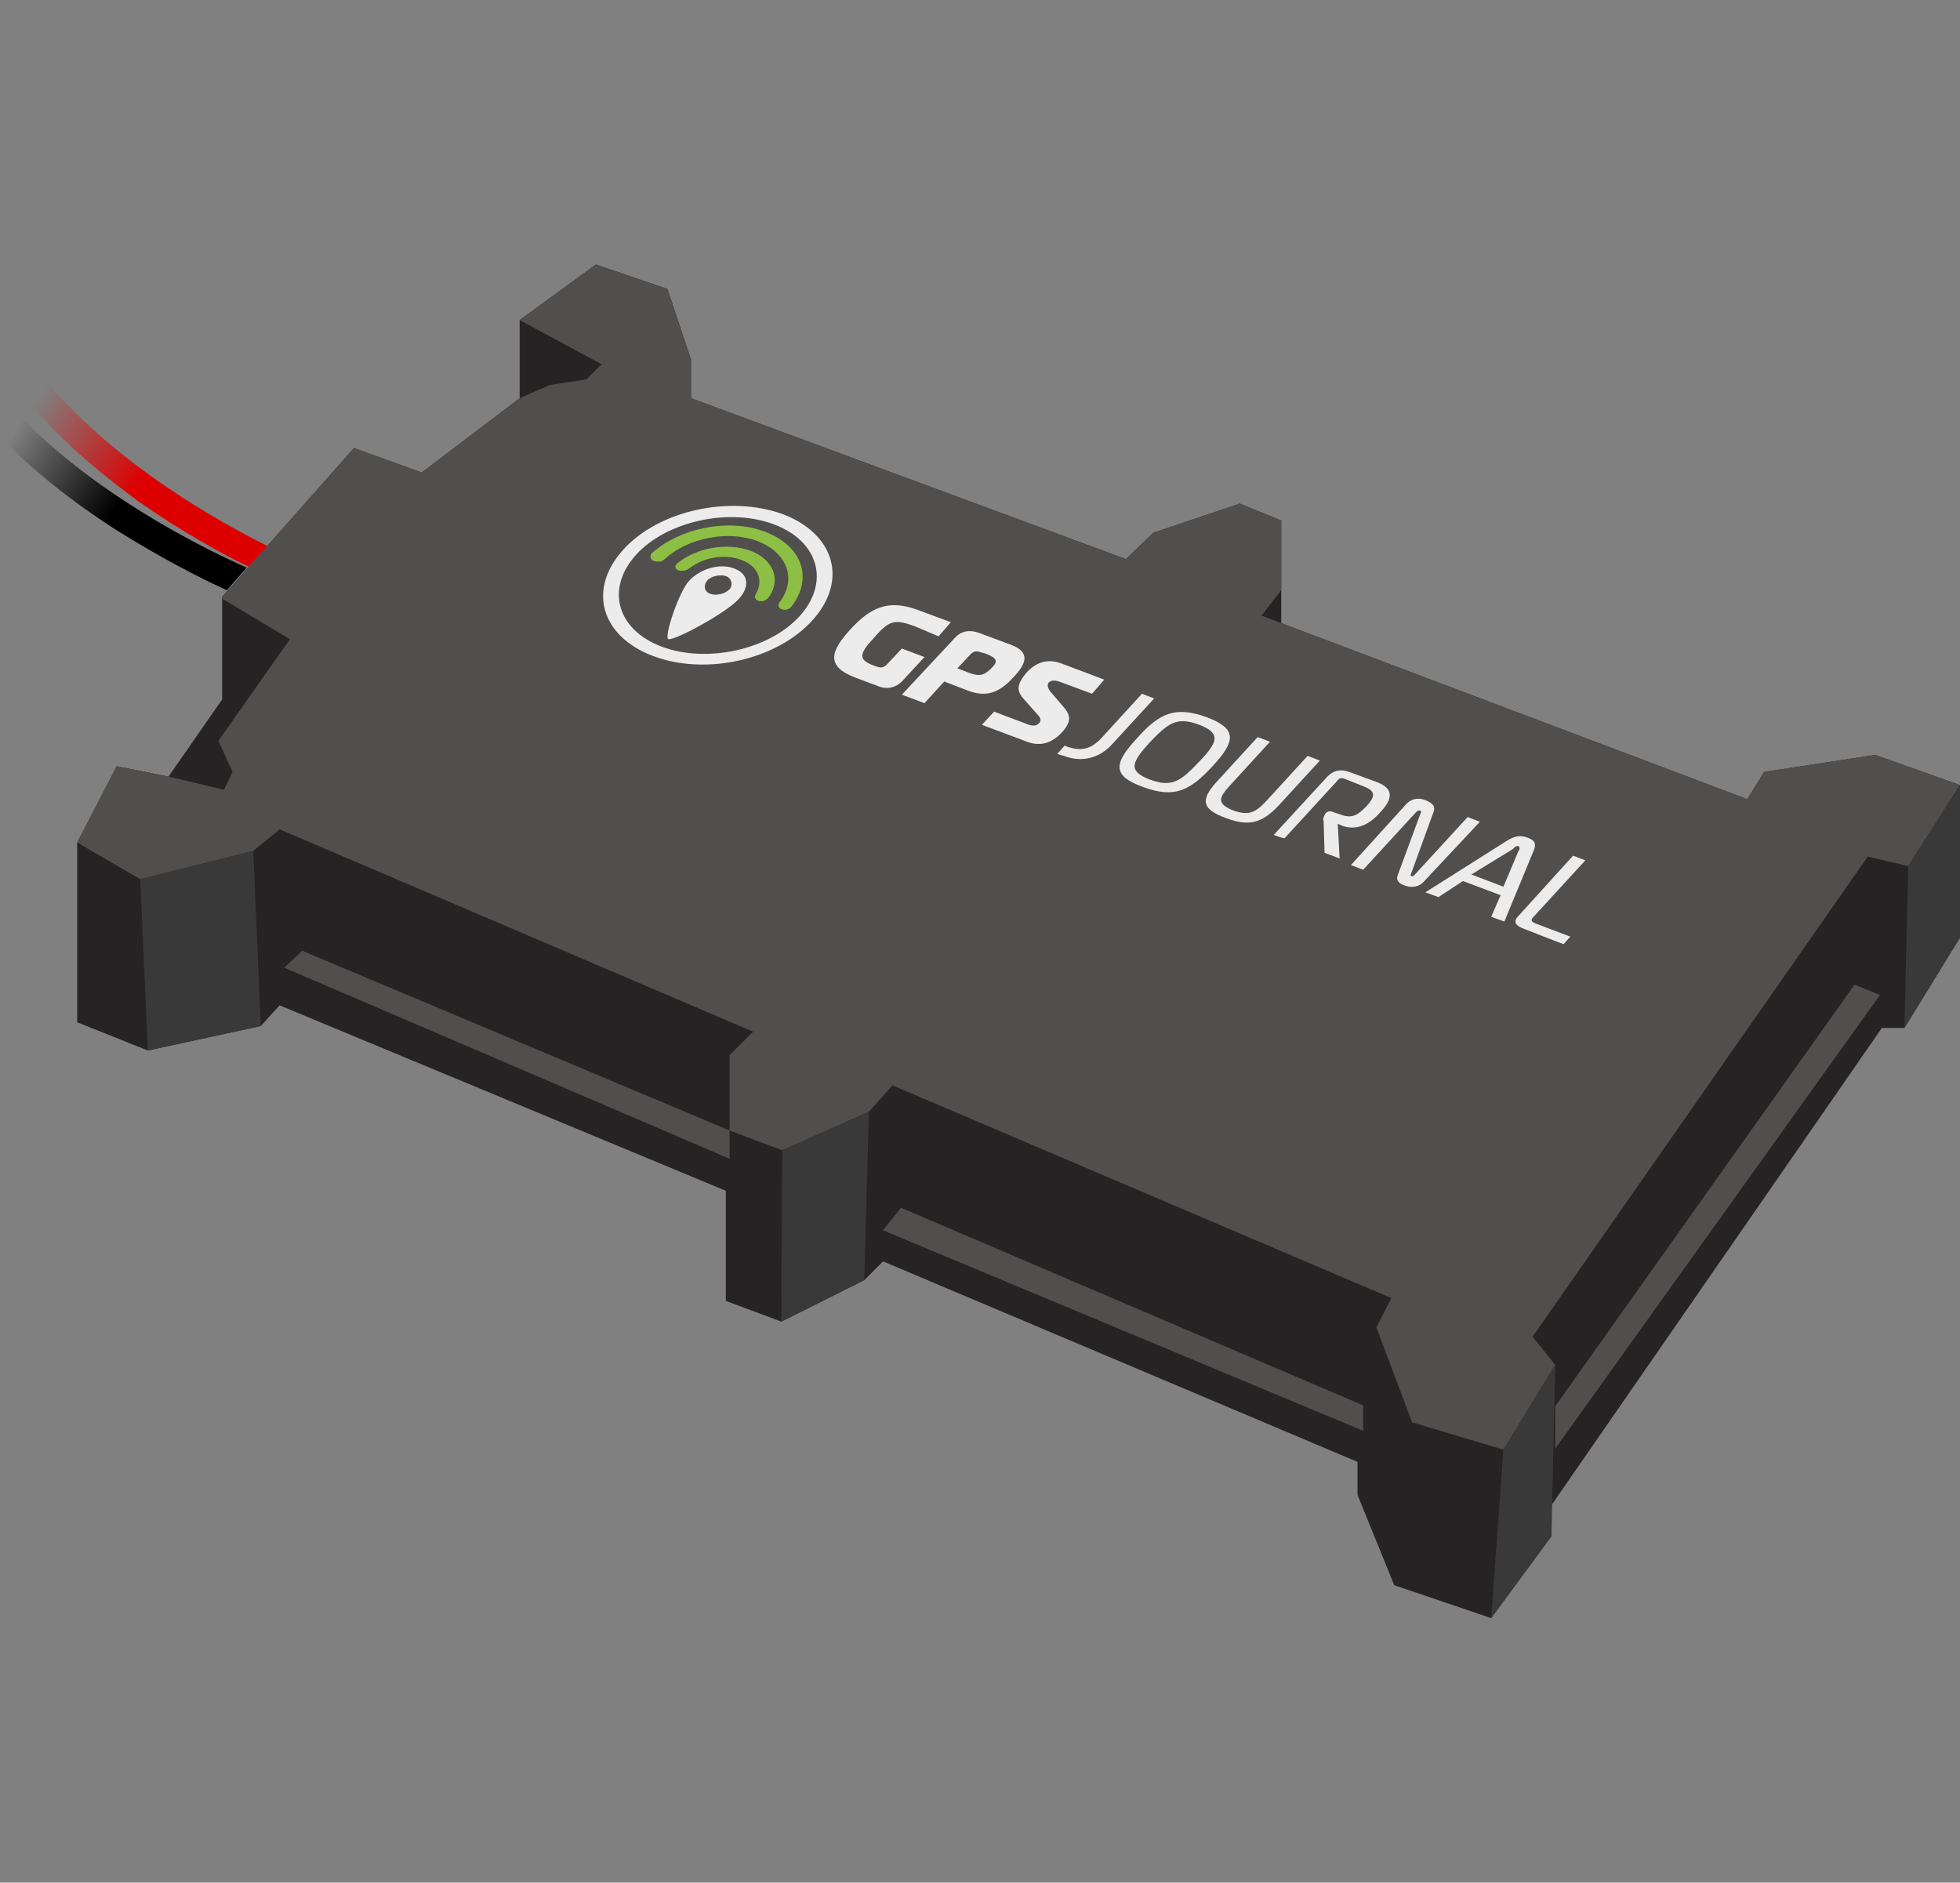 <?xml version="1.0" encoding="utf-8"?>
<!-- Generator: Adobe Illustrator 25.4.1, SVG Export Plug-In . SVG Version: 6.00 Build 0)  -->
<svg version="1.1" id="Lager_1" xmlns="http://www.w3.org/2000/svg" xmlns:xlink="http://www.w3.org/1999/xlink" x="0px" y="0px"
	 viewBox="0 0 208.2 200" style="enable-background:new 0 0 208.2 200;" xml:space="preserve">
<rect x="0" y="0" width="208.2" height="200" fill="#808080" stroke="none"/>
<style type="text/css">
	.st0{fill:#262324;}
	.st1{fill:#514F4D;}
	.st2{fill:#3A393A;}
	.st3{fill:#EDECEC;}
	.st4{fill:#8DBF44;}
	.st5{fill:url(#SVGID_1_);}
	.st6{fill:url(#SVGID_00000040576123627443646250000005032353557182748056_);}
</style>
<g id="Lager_1_00000075862955674655368280000014457747216148706728_">
	<polygon class="st0" points="208.2,83.4 208.2,99.6 202.3,109.2 199.9,109.2 164.8,159.9 164.8,163.2 158.4,171.9 148.1,168.4 
		144.2,158.8 144.2,155.3 93.8,134 91.8,136 83,140.4 77.1,138.2 77.1,126.5 29.7,106.8 27.7,109 15.7,111.6 8.2,108.6 8.2,89.5 
		12.4,81.4 17.9,82.5 23.6,74.3 23.6,63.4 37.6,47.6 44.8,50.2 55.2,42.3 55.2,34 63.3,28.1 70.9,30.7 73.4,38.2 73.4,42.3 
		119.6,59.4 122.5,56.6 131.7,53.5 136.1,55.3 136.1,66.2 185.6,84.9 187.4,82 199.2,80.2 	"/>
	<polygon class="st1" points="26.9,90.4 29.7,88.1 80,109.6 77.5,112.1 77.5,120.1 83.1,122.2 92.3,118.1 94.8,115.3 147.8,137.9 
		146.2,141 150,151.1 159.7,154 165.2,145 162.8,142 198.4,91 202.7,92 208.2,83.4 199.2,80.2 187.4,82 185.6,84.9 136.1,66.2 
		134,65.4 136.1,62.7 136.1,55.3 131.7,53.5 122.5,56.6 119.6,59.4 73.4,42.3 73.4,38.2 70.9,30.7 63.3,28.1 55.2,34 63.9,38.7 
		62.3,40.3 58.4,40.9 55.2,42.3 44.8,50.2 37.6,47.6 23.6,63.4 23.6,63.6 30.8,67.9 23.2,78.7 24.7,82 23.8,83.9 17.9,82.5 
		12.4,81.4 8.2,89.5 14.9,93.4 	"/>
	<polygon class="st2" points="159.7,154 158.4,171.9 164.8,163.2 165.2,145 	"/>
	<polygon class="st2" points="202.7,92 202.3,109.2 208.2,99.6 208.2,83.4 	"/>
	<polygon class="st2" points="83.1,122.2 83,140.4 91.8,136 92.3,118.1 	"/>
	<polygon class="st2" points="14.9,93.4 15.7,111.6 27.7,109 26.9,90.4 	"/>
	<polygon class="st1" points="199.7,105.7 197,104.6 165.2,149.4 165.2,153.9 	"/>
	<polygon class="st1" points="93.8,130.7 95.7,128.3 144.8,149.3 144.8,152 	"/>
	<polygon class="st1" points="30.2,102.8 32.1,101 77.5,120.1 77.5,123.1 	"/>
	<g>
		<g>
			<path class="st3" d="M69.4,69.7c-5.6-2.1-7-7.1-3.2-11.3c3.8-4.2,11.3-5.8,16.9-3.8c5.6,2.1,7,7.1,3.2,11.3
				C82.5,70.1,75,71.8,69.4,69.7z M82.2,55.7c-4.8-1.8-11.4-0.3-14.6,3.2c-3.3,3.6-2.1,8,2.7,9.8c4.8,1.8,11.4,0.3,14.6-3.2
				C88.2,61.9,87,57.5,82.2,55.7z"/>
		</g>
		<g>
			<path class="st3" d="M97.1,66.5c-2-0.7-2.6-0.7-4.3,1.3c-1.6,1.7-1.6,2.3,0,2.9l0.3,0.1c0.5,0.2,0.8,0.1,1.1-0.2l1.6-1.7l2.4,0.9
				l-2.4,2.6c-0.6,0.6-1.5,0.9-2.5,0.5L90.9,72c-3.2-1.2-2.7-2.8-0.6-5.1s4-3.3,7.2-2.1l3.5,1.3l-1.3,1.5L97.1,66.5L97.1,66.5z"/>
			<path class="st3" d="M101.4,67.8c0.7-0.8,1.6-0.9,2.5-0.6l3.5,1.3c2.1,0.8,1.6,2,0.3,3.4c-1.3,1.4-2.6,2.3-4.8,1.5l-2.6-1
				l-2.1,2.3l-2.4-0.9L101.4,67.8L101.4,67.8z M103,71.5c1.1,0.4,1.6,0.2,2.3-0.5c0.8-0.8,0.6-1.1-0.7-1.6l-0.4-0.1
				c-0.5-0.2-0.8-0.1-1.1,0.2l-1.4,1.5L103,71.5L103,71.5L103,71.5z"/>
			<path class="st3" d="M105.6,75.6l3.7,1.4c0.7,0.2,0.9,0,1.1-0.2c0.2-0.2,0.2-0.5-0.2-0.9l-1.5-1.7c-0.8-0.9-0.6-1.6,0.3-2.7
				c1-1.1,2.2-1.6,3.8-1l4.5,1.7l-1.3,1.5l-3.5-1.3c-0.4-0.1-0.7-0.2-1.1,0.1c-0.2,0.3-0.1,0.6,0.2,1l1.2,1.4c0.9,1,1.1,1.6,0.1,2.8
				c-1,1.1-2.2,1.7-3.8,1.1l-4.8-1.8L105.6,75.6C105.6,75.6,105.6,75.6,105.6,75.6z"/>
			<path class="st3" d="M113.1,79.2l0.2,0.1c1.7,0.6,2.7,0.2,3.8-1l4.2-4.6l1.3,0.5l-4.5,4.9c-1.2,1.3-3,2-5.1,1.2l-0.7-0.2
				L113.1,79.2z"/>
			<path class="st3" d="M128.8,81.4c-2.5,2.7-4.1,3.4-7.4,2.2s-3.1-2.5-0.6-5.2c2.4-2.7,4.1-3.4,7.4-2.2
				C131.4,77.4,131.3,78.7,128.8,81.4z M122.1,82.8c2.4,0.9,3.3,0.2,5.3-1.9c2-2.1,2.3-3,0-3.9c-2.4-0.9-3.3-0.2-5.3,1.9
				C120.2,81,119.8,81.9,122.1,82.8z"/>
			<path class="st3" d="M134.6,85l4.3-4.7l1.3,0.5l-4.4,4.8c-1.8,1.9-3.2,2.2-5.6,1.3c-2.4-0.9-2.8-1.8-1-3.8l4.4-4.8l1.3,0.5
				l-4.3,4.7c-1.2,1.3-1.3,1.9,0.4,2.6C132.7,86.7,133.4,86.3,134.6,85z"/>
			<path class="st3" d="M135.3,88.7l5.7-6.2c0.7-0.7,1.4-0.8,2.3-0.5l3,1.1c1.8,0.7,1.6,1.8,0.4,3.1c-1.2,1.4-2.6,2.1-4.2,1.5
				l-0.4-0.2l0,0l0.2,3.7l-1.6-0.6l-0.1-3.4c-0.1-0.2,0-0.4,0.1-0.6l0.1-0.2c0.2-0.2,0.5-0.3,0.9-0.1l0.9,0.3c1.2,0.4,1.8-0.2,2.6-1
				c0.8-0.9,1-1.5-0.2-2l-2-0.8c-0.5-0.2-0.7-0.2-1,0.2l-5.5,6C136.6,89.2,135.3,88.7,135.3,88.7z"/>
			<path class="st3" d="M151.3,93.6c-0.6,0.7-1.4,0.7-2,0.5c-0.6-0.2-1.1-0.5-0.8-1.2l2.4-6.5c0.1-0.2,0.1-0.2-0.1-0.3
				c-0.1,0-0.2,0-0.4,0.2l-5.6,6.1l-1.3-0.5l5.9-6.5c0.7-0.7,1.5-0.6,2-0.4c0.7,0.3,1.1,0.6,0.9,1.2l-2.4,6.6
				c-0.1,0.2-0.1,0.2,0.1,0.3c0.1,0,0.2-0.1,0.3-0.2l5.6-6.1l1.3,0.5L151.3,93.6L151.3,93.6z"/>
			<path class="st3" d="M160.1,89.3c0.8-0.5,1.4-0.6,2.2-0.3c0.8,0.3,0.9,0.7,0.6,1.4l-3.1,7.5l-1.4-0.5l1-2.3l-4-1.5l-2.6,1.7
				l-1.4-0.5L160.1,89.3z M156.3,92.9l3.4,1.3l1.6-3.8c0.2-0.2,0.1-0.5,0-0.5c-0.2-0.1-0.4,0.1-0.6,0.3L156.3,92.9z"/>
			<path class="st3" d="M161.7,98.6c-0.7-0.3-1-0.7-0.4-1.3l5.8-6.4l1.3,0.5l-5.5,6c-0.3,0.3-0.3,0.5,0.2,0.7l3.7,1.4l-0.7,0.8
				C166,100.3,161.7,98.6,161.7,98.6z"/>
		</g>
		<path class="st4" d="M69.5,59.6c0.4,0.1,0.8,0.1,1.1-0.2c2.5-2.3,6.8-3.1,9.9-1.9s4.2,4,2.3,6.5c-0.2,0.3-0.1,0.6,0.2,0.7l0,0
			c0.4,0.2,0.9,0,1.1-0.3c2.3-3,1.1-6.4-2.8-7.9c-3.9-1.5-9.1-0.4-12.1,2.3C69,59.1,69.1,59.5,69.5,59.6L69.5,59.6z"/>
		<path class="st4" d="M72.1,60.6c0.4,0.1,0.8,0,1.1-0.2c1.5-1.2,3.8-1.6,5.6-0.9c1.8,0.7,2.3,2.2,1.5,3.6c-0.2,0.2-0.1,0.6,0.2,0.7
			l0,0c0.4,0.2,0.9,0,1.2-0.4c1.3-1.9,0.4-4-2-4.9c-2.5-0.9-5.7-0.3-7.7,1.3C71.6,60.1,71.7,60.5,72.1,60.6L72.1,60.6z"/>
		<path class="st3" d="M78,60.4c-1.5-0.6-3.6,0-4.8,1.3c-1.1,1.2-2.7,6-2.2,6.2c0.6,0.2,6.2-2.8,7.5-4.3C79.6,62.4,79.6,61,78,60.4z
			 M75.5,63.1c-0.7-0.2-0.8-0.9-0.4-1.4c0.4-0.5,1.4-0.7,2-0.5s0.8,0.9,0.4,1.4C77,63.1,76.1,63.3,75.5,63.1z"/>
	</g>
	<linearGradient id="SVGID_1_" gradientUnits="userSpaceOnUse" x1="3.713" y1="42.889" x2="27.017" y2="58.023">
		<stop  offset="0" style="stop-color:#DD0000;stop-opacity:0"/>
		<stop  offset="0.5" style="stop-color:#DD0000"/>
	</linearGradient>
	<path class="st5" d="M5,40.6l-1.9,2.2c3.7,4.4,8.1,7.9,11.8,10.6c4.6,3.2,8.8,5.5,11.5,6.8l2-2.2C23.8,55.7,12.7,49.7,5,40.6z"/>
	
		<linearGradient id="SVGID_00000063602254481072918900000000234986327398800019_" gradientUnits="userSpaceOnUse" x1="1.225" y1="46.336" x2="23.684" y2="60.921">
		<stop  offset="0" style="stop-color:#000000;stop-opacity:0"/>
		<stop  offset="0.5" style="stop-color:#000000"/>
	</linearGradient>
	<path style="fill:url(#SVGID_00000063602254481072918900000000234986327398800019_);" d="M2,44.1l-2,2.3c3.4,3.5,7.5,6.8,12.5,10
		c4.5,2.8,8.7,5,11.6,6.3l2.1-2.4C20.8,57.9,9.9,52.3,2,44.1z"/>
</g>
</svg>

